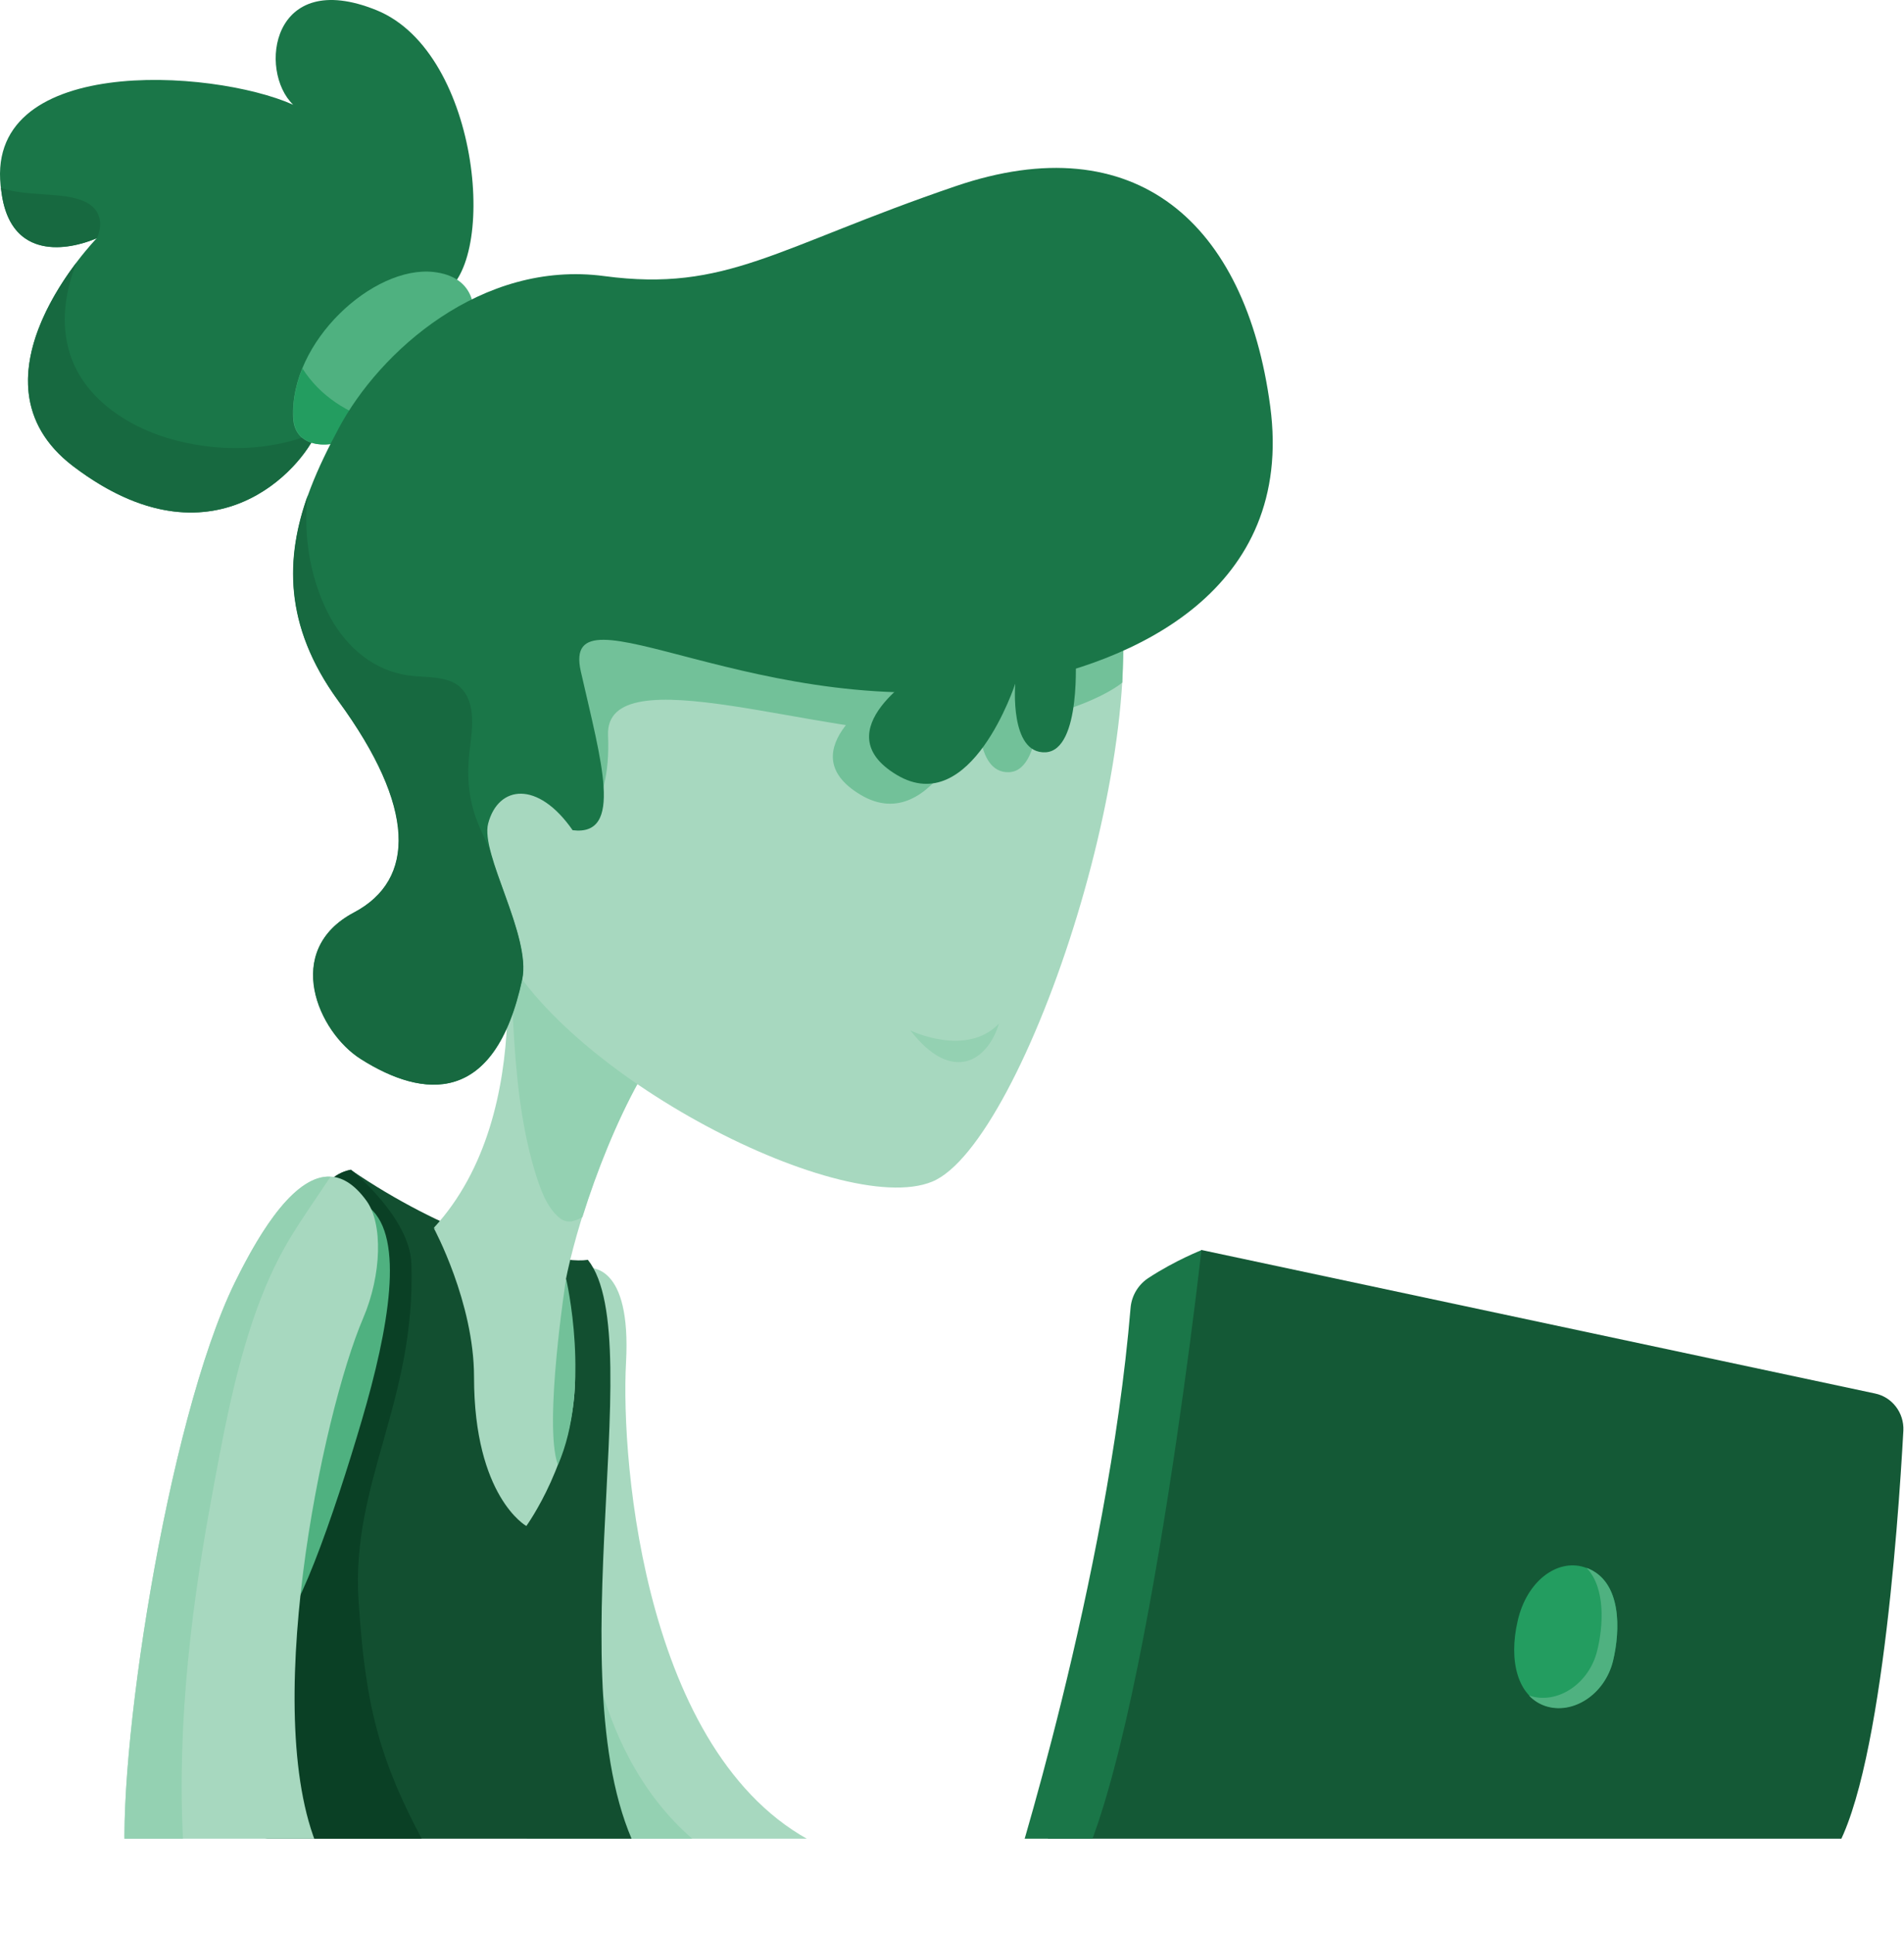 <?xml version="1.0" encoding="UTF-8" standalone="no"?>
<!DOCTYPE svg PUBLIC "-//W3C//DTD SVG 1.1//EN" "http://www.w3.org/Graphics/SVG/1.1/DTD/svg11.dtd">
<svg width="100%" height="100%" viewBox="0 0 699 710" version="1.1" xmlns="http://www.w3.org/2000/svg" xmlns:xlink="http://www.w3.org/1999/xlink" xml:space="preserve" style="fill-rule:evenodd;clip-rule:evenodd;stroke-linejoin:round;stroke-miterlimit:1.414;">
    <g>
        <clipPath id="_clip1">
            <rect x="0" y="0" width="698.78" height="674.91"/>
        </clipPath>
        <g clip-path="url(#_clip1)">
            <g transform="matrix(1,0,0,1,-167.773,-334.258)">
                <path d="M382.3,799.7C384.3,799.4 399.6,797.7 397.6,834.4C395.6,871.1 404.6,982.7 470.3,1012.4C435.5,1021.9 361,1010.4 361,1010.4L382.3,799.7Z" style="fill:rgb(167,216,191);fill-rule:nonzero;"/>
            </g>
            <g transform="matrix(1,0,0,1,-167.773,-334.258)">
                <path d="M383,921.7L388.6,1013.7C388.6,1013.7 420.3,1021.7 430.9,1016.1C384.1,984.5 383,921.7 383,921.7Z" style="fill:rgb(148,209,178);fill-rule:nonzero;"/>
            </g>
            <g transform="matrix(1,0,0,1,-167.773,-334.258)">
                <path d="M329,442.7C351,433.9 344.7,353.7 306,338C267.3,322.3 262.5,360.3 275.4,372.7C245.6,359.4 160.3,354 168.3,404.7C172.3,436 203.3,421.7 203.3,421.7C203.3,421.7 152.8,473.6 194.6,505.4C251.6,548.7 285.9,496.4 284.9,489.1C283.9,481.8 329,442.7 329,442.7Z" style="fill:rgb(26,118,72);fill-rule:nonzero;"/>
            </g>
            <g transform="matrix(1,0,0,1,-167.773,-334.258)">
                <path d="M267.3,497.7C249.8,500.6 228.1,497.5 212.3,487.3C178.9,465.7 195.9,432 195.7,430.8C183.4,447.1 163.6,481.7 194.7,505.4C245.9,544.3 278.8,506.1 284.2,492.6C278.9,495.2 272.9,496.8 267.3,497.7Z" style="fill:rgb(23,105,64);fill-rule:nonzero;"/>
            </g>
            <g transform="matrix(1,0,0,1,-167.773,-334.258)">
                <path d="M197,407.5C194.9,406.8 192.1,406.3 190.6,406.2C185,405.5 179.3,405.5 173.8,404.6C171.9,404.3 169.9,403.9 168.1,403.2C168.2,403.7 168.2,404.2 168.3,404.7C171.3,428 189.8,427.4 203.3,421.7C204.8,418.7 206.7,410.7 197,407.5Z" style="fill:rgb(23,105,64);fill-rule:nonzero;"/>
            </g>
            <g transform="matrix(1,0,0,1,-167.773,-334.258)">
                <path d="M341.1,454.7C342.9,447.3 341.8,435.8 327,434.1C304.9,431.6 274,459.7 275.4,487.7C275.9,498.2 287.4,499.8 298.3,494.4C316.5,485.2 338.9,463.8 341.1,454.7Z" style="fill:rgb(79,177,128);fill-rule:nonzero;"/>
            </g>
            <g transform="matrix(1,0,0,1,-167.773,-334.258)">
                <path d="M278.8,469.5C276.4,475.4 275.1,481.5 275.5,487.7C276,498.2 287.5,499.8 298.4,494.4C301.2,493 304.2,491.3 307.1,489.3C295.5,486.1 285.3,479.7 278.8,469.5Z" style="fill:rgb(35,157,96);fill-rule:nonzero;"/>
            </g>
            <g transform="matrix(1,0,0,1,-167.773,-334.258)">
                <path d="M233,1000C233,1000 233.8,833 271.3,794C280.2,784.8 283.3,766.1 296.6,763.7C313.2,775.1 331.5,784.2 342.9,788C357.9,793 375.2,798 383.6,796.7C407.4,826.6 368.3,963.7 405.9,1021C430.6,1058.4 233,1000 233,1000Z" style="fill:rgb(18,79,48);fill-rule:nonzero;"/>
            </g>
            <g transform="matrix(1,0,0,1,-167.773,-334.258)">
                <path d="M299.4,921.7C296.6,878.3 320.5,848.7 318.8,798C318.2,781.2 296.9,763.8 296.6,763.6C283.3,766.1 280.1,784.7 271.3,793.9C233.7,832.9 233,999.9 233,999.9C233,999.9 284.3,1015 331.3,1025C308.7,985.4 302.3,966.8 299.4,921.7Z" style="fill:rgb(10,64,37);fill-rule:nonzero;"/>
            </g>
            <g transform="matrix(1,0,0,1,-167.773,-334.258)">
                <path d="M351.1,666.2C351.1,666.2 366.7,741.9 327,785C329,783 359.2,841.8 373.2,822.8C373.2,792 403.3,710.6 426.3,704.4C450.9,697.7 368.3,634.1 351.1,666.2Z" style="fill:rgb(167,216,191);fill-rule:nonzero;"/>
            </g>
            <g transform="matrix(1,0,0,1,-167.773,-334.258)">
                <path d="M351.1,666.2C351.1,666.2 352.6,673.5 353.5,684.9C354.7,685.8 355.5,687.2 355.5,689.1C355.5,695.6 355.8,702.1 356.1,708.6C357.1,727.1 358.7,746 364,763.8C365.9,770.1 368.4,777.5 373.2,781.3C374.3,782.2 375.6,782.8 377.6,782.6C377.5,782.6 379.1,782.2 379.3,782.1C380.1,781.8 379.8,781.9 380.5,781.6C380.9,781.4 381.3,781.2 381.6,781C392.2,747 410.9,708.6 426.4,704.4C450.9,697.7 368.3,634.1 351.1,666.2Z" style="fill:rgb(148,209,178);fill-rule:nonzero;"/>
            </g>
            <g transform="matrix(1,0,0,1,-167.773,-334.258)">
                <path d="M575.6,536.1C596,599 544,754 510,768C476,782 368,725.7 349.1,675.6C335.5,639.6 322.1,557.1 349.1,536.1C376.1,515.1 555.2,473.2 575.6,536.1Z" style="fill:rgb(167,216,191);fill-rule:nonzero;"/>
            </g>
            <g transform="matrix(1,0,0,1,-167.773,-334.258)">
                <path d="M492.7,588C492.7,588 456.4,609.7 483.7,626C511,642.3 527.2,592.5 527.2,592.5C527.2,592.5 525,618.3 538.3,617.7C551.6,617 549.3,581.7 549.3,581.7C549.3,581.7 504,573 492.7,588Z" style="fill:rgb(114,193,153);fill-rule:nonzero;"/>
            </g>
            <g transform="matrix(1,0,0,1,-167.773,-334.258)">
                <path d="M378,639C378,639 392.3,634.2 391,604.2C389.7,574.2 471.7,605.5 511.7,603C562.9,599.8 579.8,584.8 579.8,584.8L580.2,571.9L408.1,544.4L361,559L378,639Z" style="fill:rgb(114,193,153);fill-rule:nonzero;"/>
            </g>
            <g transform="matrix(1,0,0,1,-167.773,-334.258)">
                <path d="M538.1,585.6C584.3,577.7 643.1,550.8 634.1,483.4C625.1,416 584.6,380.1 518.6,402.6C452.6,425.1 434.6,441.6 389.6,435.6C344.6,429.6 307.1,463.3 292.1,491.5C277.1,519.6 263.6,552.6 292.1,591.6C320.6,630.6 320.5,657.2 297.8,669.2C271.5,683.1 284.6,713.1 300.3,723C323.2,737.5 349.5,740.3 359.5,693.8C362.9,677.8 344,647.7 347,636.5C350.7,622.5 365.2,620.6 378,639C396.8,641.3 388.5,613.7 381,580.7C373.2,546.2 447.2,601.2 538.1,585.6Z" style="fill:rgb(26,118,72);fill-rule:nonzero;"/>
            </g>
            <g transform="matrix(1,0,0,1,-167.773,-334.258)">
                <path d="M343.8,637.8C339.9,628.7 339,620.1 340.1,610.4C341,602.8 343,592.3 336.6,586.4C332,582.2 323.5,583 317.7,582.2C305.1,580.4 295.3,572.1 289.2,561.2C282.1,548.4 278.9,531.8 280.7,516.2C272.8,538.5 271.5,563.5 292,591.6C320.5,630.6 320.4,657.2 297.7,669.2C271.4,683.1 284.5,713.1 300.2,723C323.1,737.5 349.4,740.3 359.4,693.8C362.1,681.1 350.8,659.5 347.4,645.6C346.2,643 344.9,640.4 343.8,637.8Z" style="fill:rgb(23,105,64);fill-rule:nonzero;"/>
            </g>
            <g transform="matrix(1,0,0,1,-167.773,-334.258)">
                <path d="M303.6,777.7C316.3,788.7 310.6,821.6 300.6,855.6C290.6,889.6 275.2,934.6 267.5,933.7C241,930.3 297.8,772.6 303.6,777.7Z" style="fill:rgb(79,177,128);fill-rule:nonzero;"/>
            </g>
            <g transform="matrix(1,0,0,1,-167.773,-334.258)">
                <path d="M214,1021C210,982 229,856 254,805C267.7,777.1 285.8,752.3 302.3,775C308.4,783.4 307.9,802.2 301.1,818.1C286.1,853.1 262.4,966.6 285.7,1015.3C309,1064 214,1021 214,1021Z" style="fill:rgb(167,216,191);fill-rule:nonzero;"/>
            </g>
            <g transform="matrix(1,0,0,1,-167.773,-334.258)">
                <path d="M235.6,1019.6C232.1,974.7 237.1,929.5 245.2,885.4C249.3,863.1 253.4,840.2 260.7,818.7C264.2,808.4 268.5,798.3 274.1,789C278.8,781.2 284.1,773.8 289.1,766.2C276.6,765.5 264.1,784.4 254,805C229,856 210,982 214,1021C214,1021 223.9,1025.5 236.6,1029.9C236.2,1026.5 235.9,1023 235.6,1019.6Z" style="fill:rgb(148,209,178);fill-rule:nonzero;"/>
            </g>
            <g transform="matrix(1,0,0,1,-167.773,-334.258)">
                <path d="M506,580.7C506,580.7 469.7,602.4 497,618.7C524.3,635 540.5,585.2 540.5,585.2C540.5,585.2 538.3,611 551.6,610.4C564.9,609.7 562.6,574.4 562.6,574.4C562.6,574.4 517.3,565.7 506,580.7Z" style="fill:rgb(26,118,72);fill-rule:nonzero;"/>
            </g>
            <g transform="matrix(1,0,0,1,-167.773,-334.258)">
                <path d="M327,785C327,785 341.8,812.3 341.8,839.7C341.8,883.7 361,894.4 361,894.4C361,894.4 378.9,869.7 378.9,839.7C378.9,828.4 375.5,803.7 375.5,803.7L327,785Z" style="fill:rgb(167,216,191);fill-rule:nonzero;"/>
            </g>
            <g transform="matrix(1,0,0,1,-167.773,-334.258)">
                <path d="M375.6,803.6C375.6,803.6 367.2,857.3 372.6,872C385,843.7 375.6,803.6 375.6,803.6Z" style="fill:rgb(114,193,153);fill-rule:nonzero;"/>
            </g>
            <g transform="matrix(1,0,0,1,-167.773,-334.258)">
                <path d="M502,712.5C502,712.5 522.5,722.5 534.5,710C530.5,723.4 517.5,732.5 502,712.5Z" style="fill:rgb(148,209,178);fill-rule:nonzero;"/>
            </g>
            <g transform="matrix(1,0,0,1,-147.635,-342.994)">
                <path d="M588.6,801.8L836,854.5C842.3,855.8 846.7,861.6 846.4,868.1C844.5,902.8 837.3,1007.2 817.7,1027.2C793.1,1052.4 525.7,1043.4 525.7,1043.4L588.6,801.8Z" style="fill:rgb(20,89,54);fill-rule:nonzero;"/>
            </g>
            <g transform="matrix(1,0,0,1,-147.635,-342.994)">
                <path d="M518.5,1035.6C518.5,1035.6 554.3,923.4 562.7,823C563.1,818.5 565.6,814.4 569.4,812C579.2,805.6 588.7,801.9 588.7,801.9C588.7,801.9 564.8,1016.2 536.1,1040.6C515.1,1069.3 518.5,1035.6 518.5,1035.6Z" style="fill:rgb(26,118,72);fill-rule:nonzero;"/>
            </g>
            <g transform="matrix(1,0,0,1,-147.635,-342.994)">
                <path d="M729.1,918.2C719.2,915.2 708.1,923.4 704.8,938C701.4,952.6 704.8,965.7 714.9,969.1C725,972.5 736.8,964.9 739.8,952.6C742.5,941.7 743.4,922.5 729.1,918.2Z" style="fill:rgb(35,157,96);fill-rule:nonzero;"/>
            </g>
            <g transform="matrix(1,0,0,1,-147.635,-342.994)">
                <path d="M730.1,918.5C737.2,925.9 736.2,940.1 734,948.9C731,961.2 719.2,968.8 709.1,965.4L709,965.4C710.6,967.1 712.6,968.4 714.9,969.2C725,972.6 736.8,965 739.8,952.7C742.4,941.9 743.3,923.4 730.1,918.5Z" style="fill:rgb(79,177,128);fill-rule:nonzero;"/>
            </g>
        </g>
    </g>
</svg>
